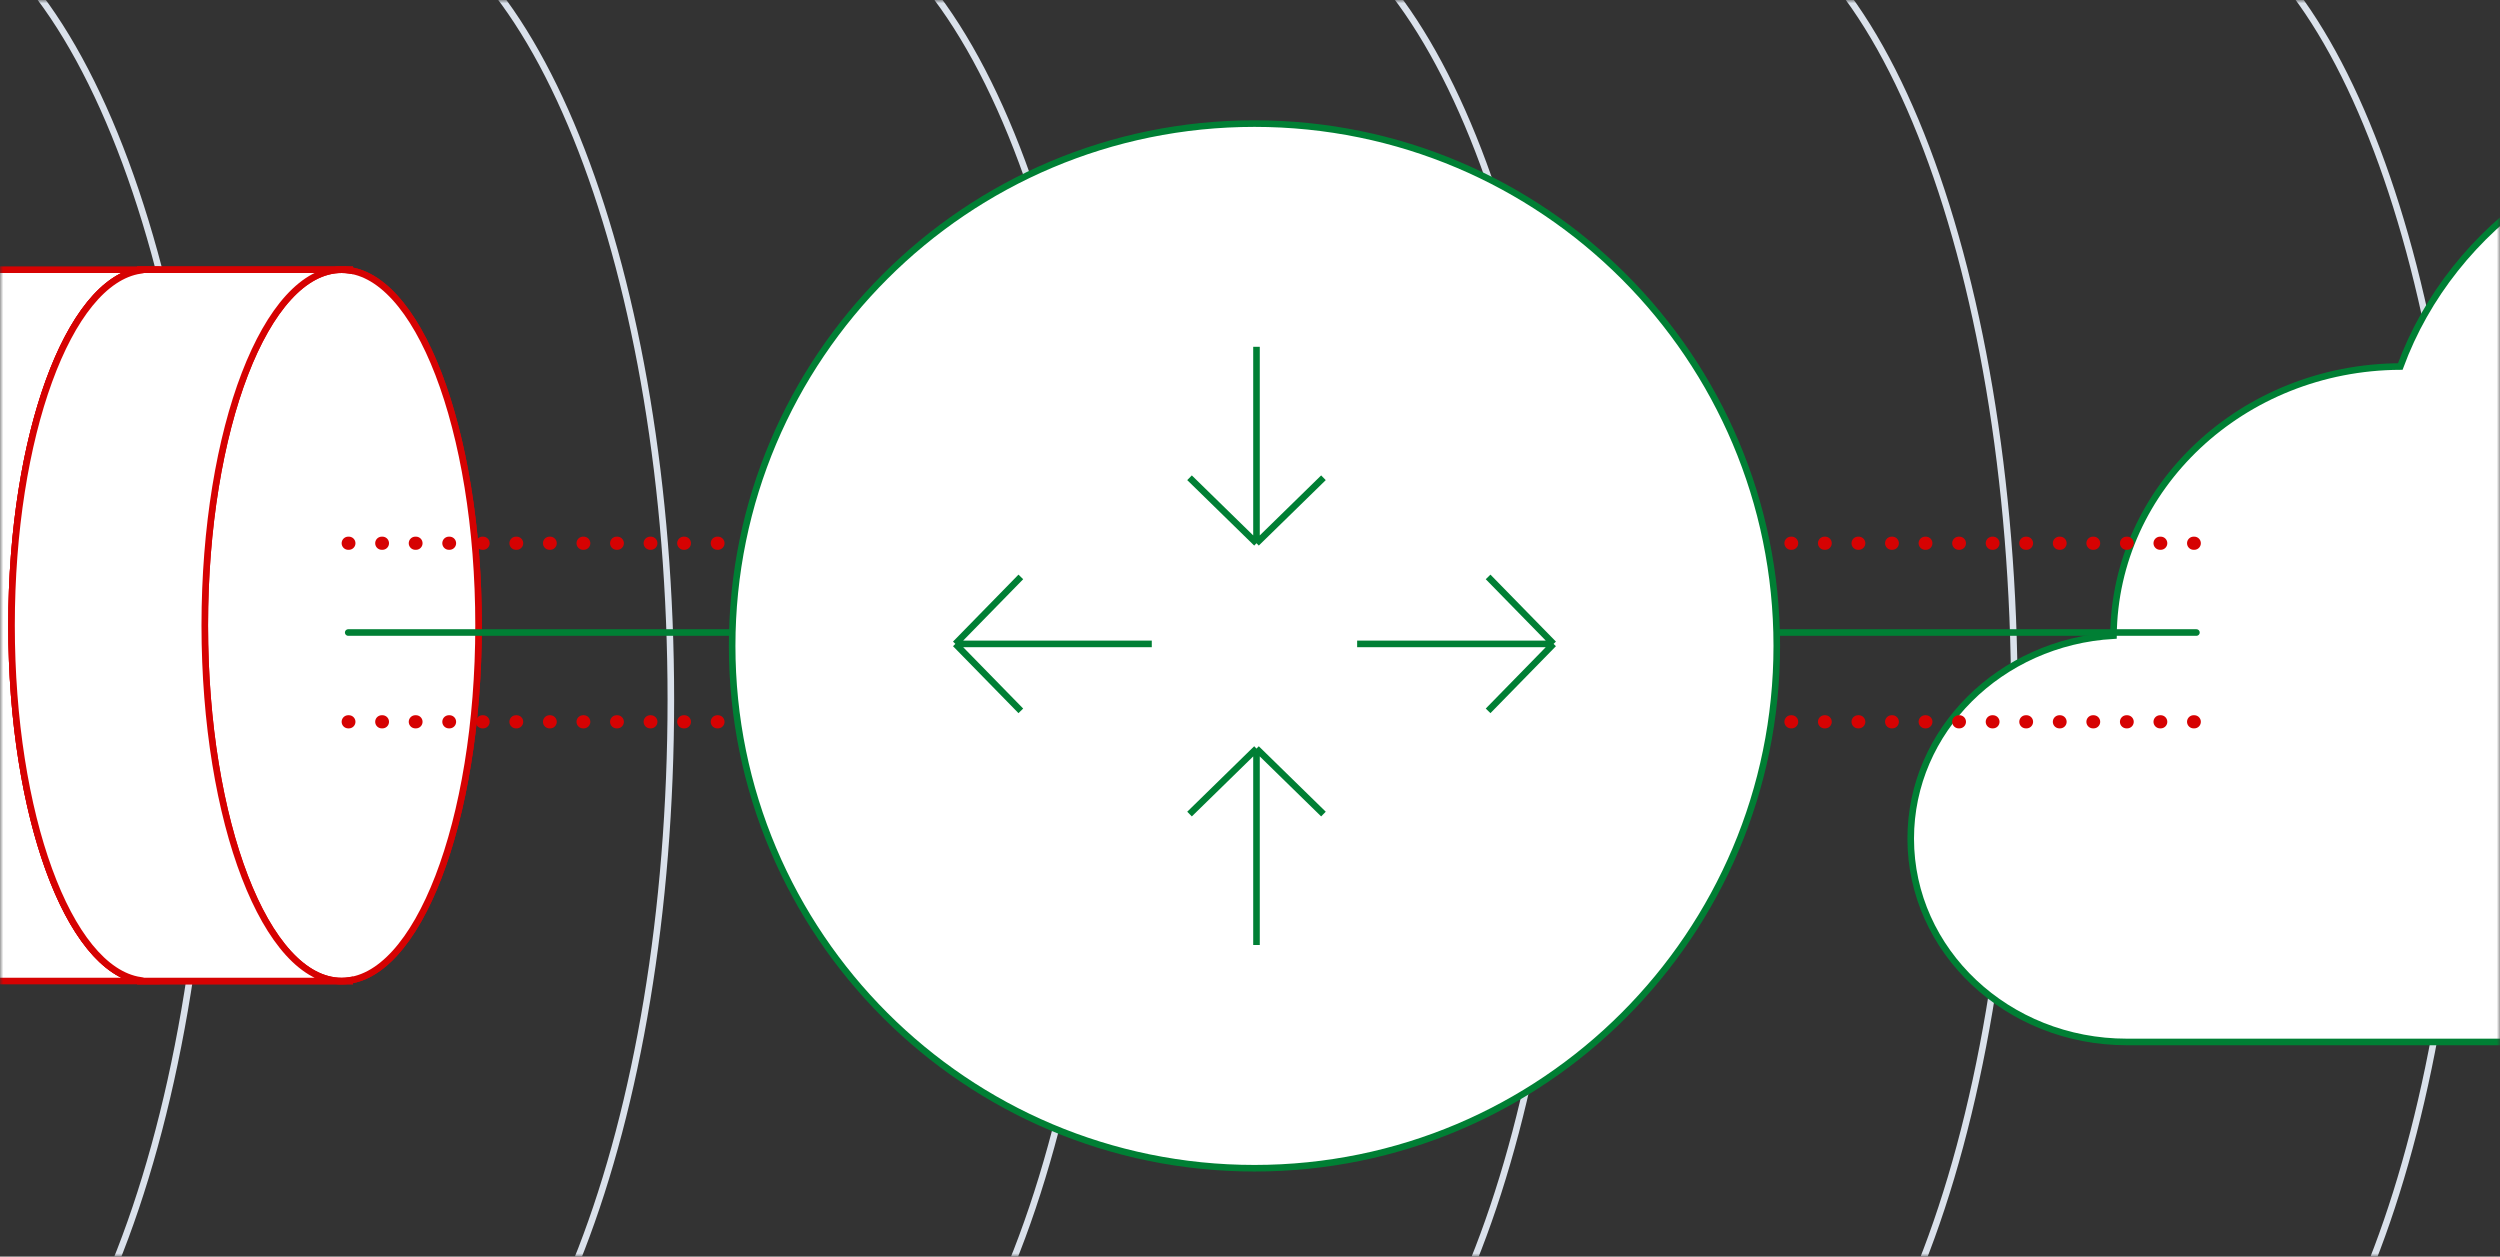 <svg width="380" height="191" viewBox="0 0 380 191" fill="none" xmlns="http://www.w3.org/2000/svg">
<rect x="0" y="0" width="380" height="191" fill="#333333" stroke="none"/>
<g clip-path="url(#clip0_21_224)">
<mask id="mask0_21_224" style="mask-type:luminance" maskUnits="userSpaceOnUse" x="0" y="0" width="380" height="191">
<path d="M380 0H0V191H380V0Z" fill="white"/>
</mask>
<g mask="url(#mask0_21_224)">
<path d="M306.184 106.321C306.184 39.238 284.492 -15.143 257.742 -15.143H328.98V-14.915C354.403 -11.216 374.571 41.637 374.571 106.321C374.571 171.006 354.403 223.858 328.98 227.558V227.786H257.742C284.492 227.786 306.184 173.405 306.184 106.321Z" stroke="#DAE1EB"/>
<path d="M168.255 106.321C168.255 39.238 146.048 -15.143 118.659 -15.143H191.593V-14.915C217.622 -11.216 238.271 41.637 238.271 106.321C238.271 171.006 217.622 223.858 191.593 227.558V227.786H118.659C146.048 227.786 168.255 173.405 168.255 106.321Z" stroke="#DAE1EB"/>
<path d="M31.952 106.321C31.952 39.238 9.745 -15.143 -17.643 -15.143H55.291V-14.915C81.32 -11.216 101.969 41.637 101.969 106.321C101.969 171.006 81.32 223.858 55.291 227.558V227.786H-17.643C9.745 227.786 31.952 173.405 31.952 106.321Z" stroke="#DAE1EB"/>
<path d="M1.752 95.057C1.752 65.2 11.069 40.997 22.56 40.997H-8.04V41.098C-18.96 42.745 -27.624 66.268 -27.624 95.057C-27.624 123.846 -18.96 147.368 -8.04 149.014V149.116H22.56C11.069 149.116 1.752 124.913 1.752 95.057Z" fill="white" stroke="#D60202"/>
<path d="M23.784 40.997H22.56C22.971 40.997 23.378 41.038 23.784 41.098V40.997Z" fill="white" stroke="#D60202"/>
<path d="M23.784 149.014C23.378 149.075 22.971 149.116 22.56 149.116H23.784V149.014Z" fill="white" stroke="#D60202"/>
<path d="M31.127 95.057C31.127 124.913 40.443 149.116 51.935 149.116C63.427 149.116 72.743 124.913 72.743 95.057C72.743 65.2 63.427 40.997 51.935 40.997C40.443 40.997 31.127 65.2 31.127 95.057Z" fill="white" stroke="#D60202"/>
<path d="M31.127 95.057C31.127 65.2 40.444 40.997 51.935 40.997H21.335V41.098C10.415 42.745 1.752 66.268 1.752 95.057C1.752 123.846 10.415 147.368 21.335 149.014V149.116H51.935C40.444 149.116 31.127 124.913 31.127 95.057Z" fill="white" stroke="#D60202"/>
<path d="M53.159 40.997H51.935C52.346 40.997 52.753 41.038 53.159 41.098V40.997Z" fill="white" stroke="#D60202"/>
<path d="M53.159 149.014C52.753 149.075 52.346 149.116 51.935 149.116H53.159V149.014Z" fill="white" stroke="#D60202"/>
<path d="M31.127 95.057C31.127 124.913 40.443 149.116 51.935 149.116C63.427 149.116 72.743 124.913 72.743 95.057C72.743 65.2 63.427 40.997 51.935 40.997C40.443 40.997 31.127 65.2 31.127 95.057Z" fill="white" stroke="#D60202"/>
<path d="M31.127 95.057C31.127 65.2 40.444 40.997 51.935 40.997H21.335V41.098C10.415 42.745 1.752 66.268 1.752 95.057C1.752 123.846 10.415 147.368 21.335 149.014V149.116H51.935C40.444 149.116 31.127 124.913 31.127 95.057Z" fill="white" stroke="#D60202"/>
<path d="M53.159 40.997H51.935C52.346 40.997 52.753 41.038 53.159 41.098V40.997Z" fill="white" stroke="#D60202"/>
<path d="M53.159 149.014C52.753 149.075 52.346 149.116 51.935 149.116H53.159V149.014Z" fill="white" stroke="#D60202"/>
<path d="M321.248 96.614C321.437 74.059 340.863 55.817 364.841 55.712C372.747 34.219 394.439 18.786 419.96 18.786C452.157 18.786 478.26 43.349 478.276 73.654C495.447 80.142 507.571 95.959 507.571 114.443C507.571 138.707 486.675 158.377 460.899 158.377H323.265C305.13 158.377 290.429 144.539 290.429 127.467C290.429 111.033 304.052 97.595 321.248 96.614Z" fill="white" stroke="#007F34"/>
<path d="M52.929 96.143H333.857" stroke="#007F34" stroke-linecap="round"/>
<path d="M52.929 82.571H333.857" stroke="#D60202" stroke-width="2" stroke-linecap="round" stroke-dasharray="0.1 5"/>
<path d="M52.929 109.714H333.857" stroke="#D60202" stroke-width="2" stroke-linecap="round" stroke-dasharray="0.1 5"/>
<path d="M190.679 177.571C234.526 177.571 270.071 142.026 270.071 98.179C270.071 54.331 234.526 18.786 190.679 18.786C146.831 18.786 111.286 54.331 111.286 98.179C111.286 142.026 146.831 177.571 190.679 177.571Z" fill="white" stroke="#007F34" stroke-linecap="round"/>
<path d="M145.214 97.871H175.071M145.214 97.871L155.166 87.692M145.214 97.871L155.166 108.05" stroke="#007F34"/>
<path d="M236.143 97.871H206.286M236.143 97.871L226.191 87.692M236.143 97.871L226.191 108.05" stroke="#007F34"/>
<path d="M190.987 82.571V52.714M190.987 82.571L201.165 72.619M190.987 82.571L180.808 72.619" stroke="#007F34"/>
<path d="M190.987 113.786V143.643M190.987 113.786L201.165 123.738M190.987 113.786L180.808 123.738" stroke="#007F34"/>
</g>
</g>
<defs>
<clipPath id="clip0_21_224">
<rect width="380" height="191" fill="white"/>
</clipPath>
</defs>
</svg>
